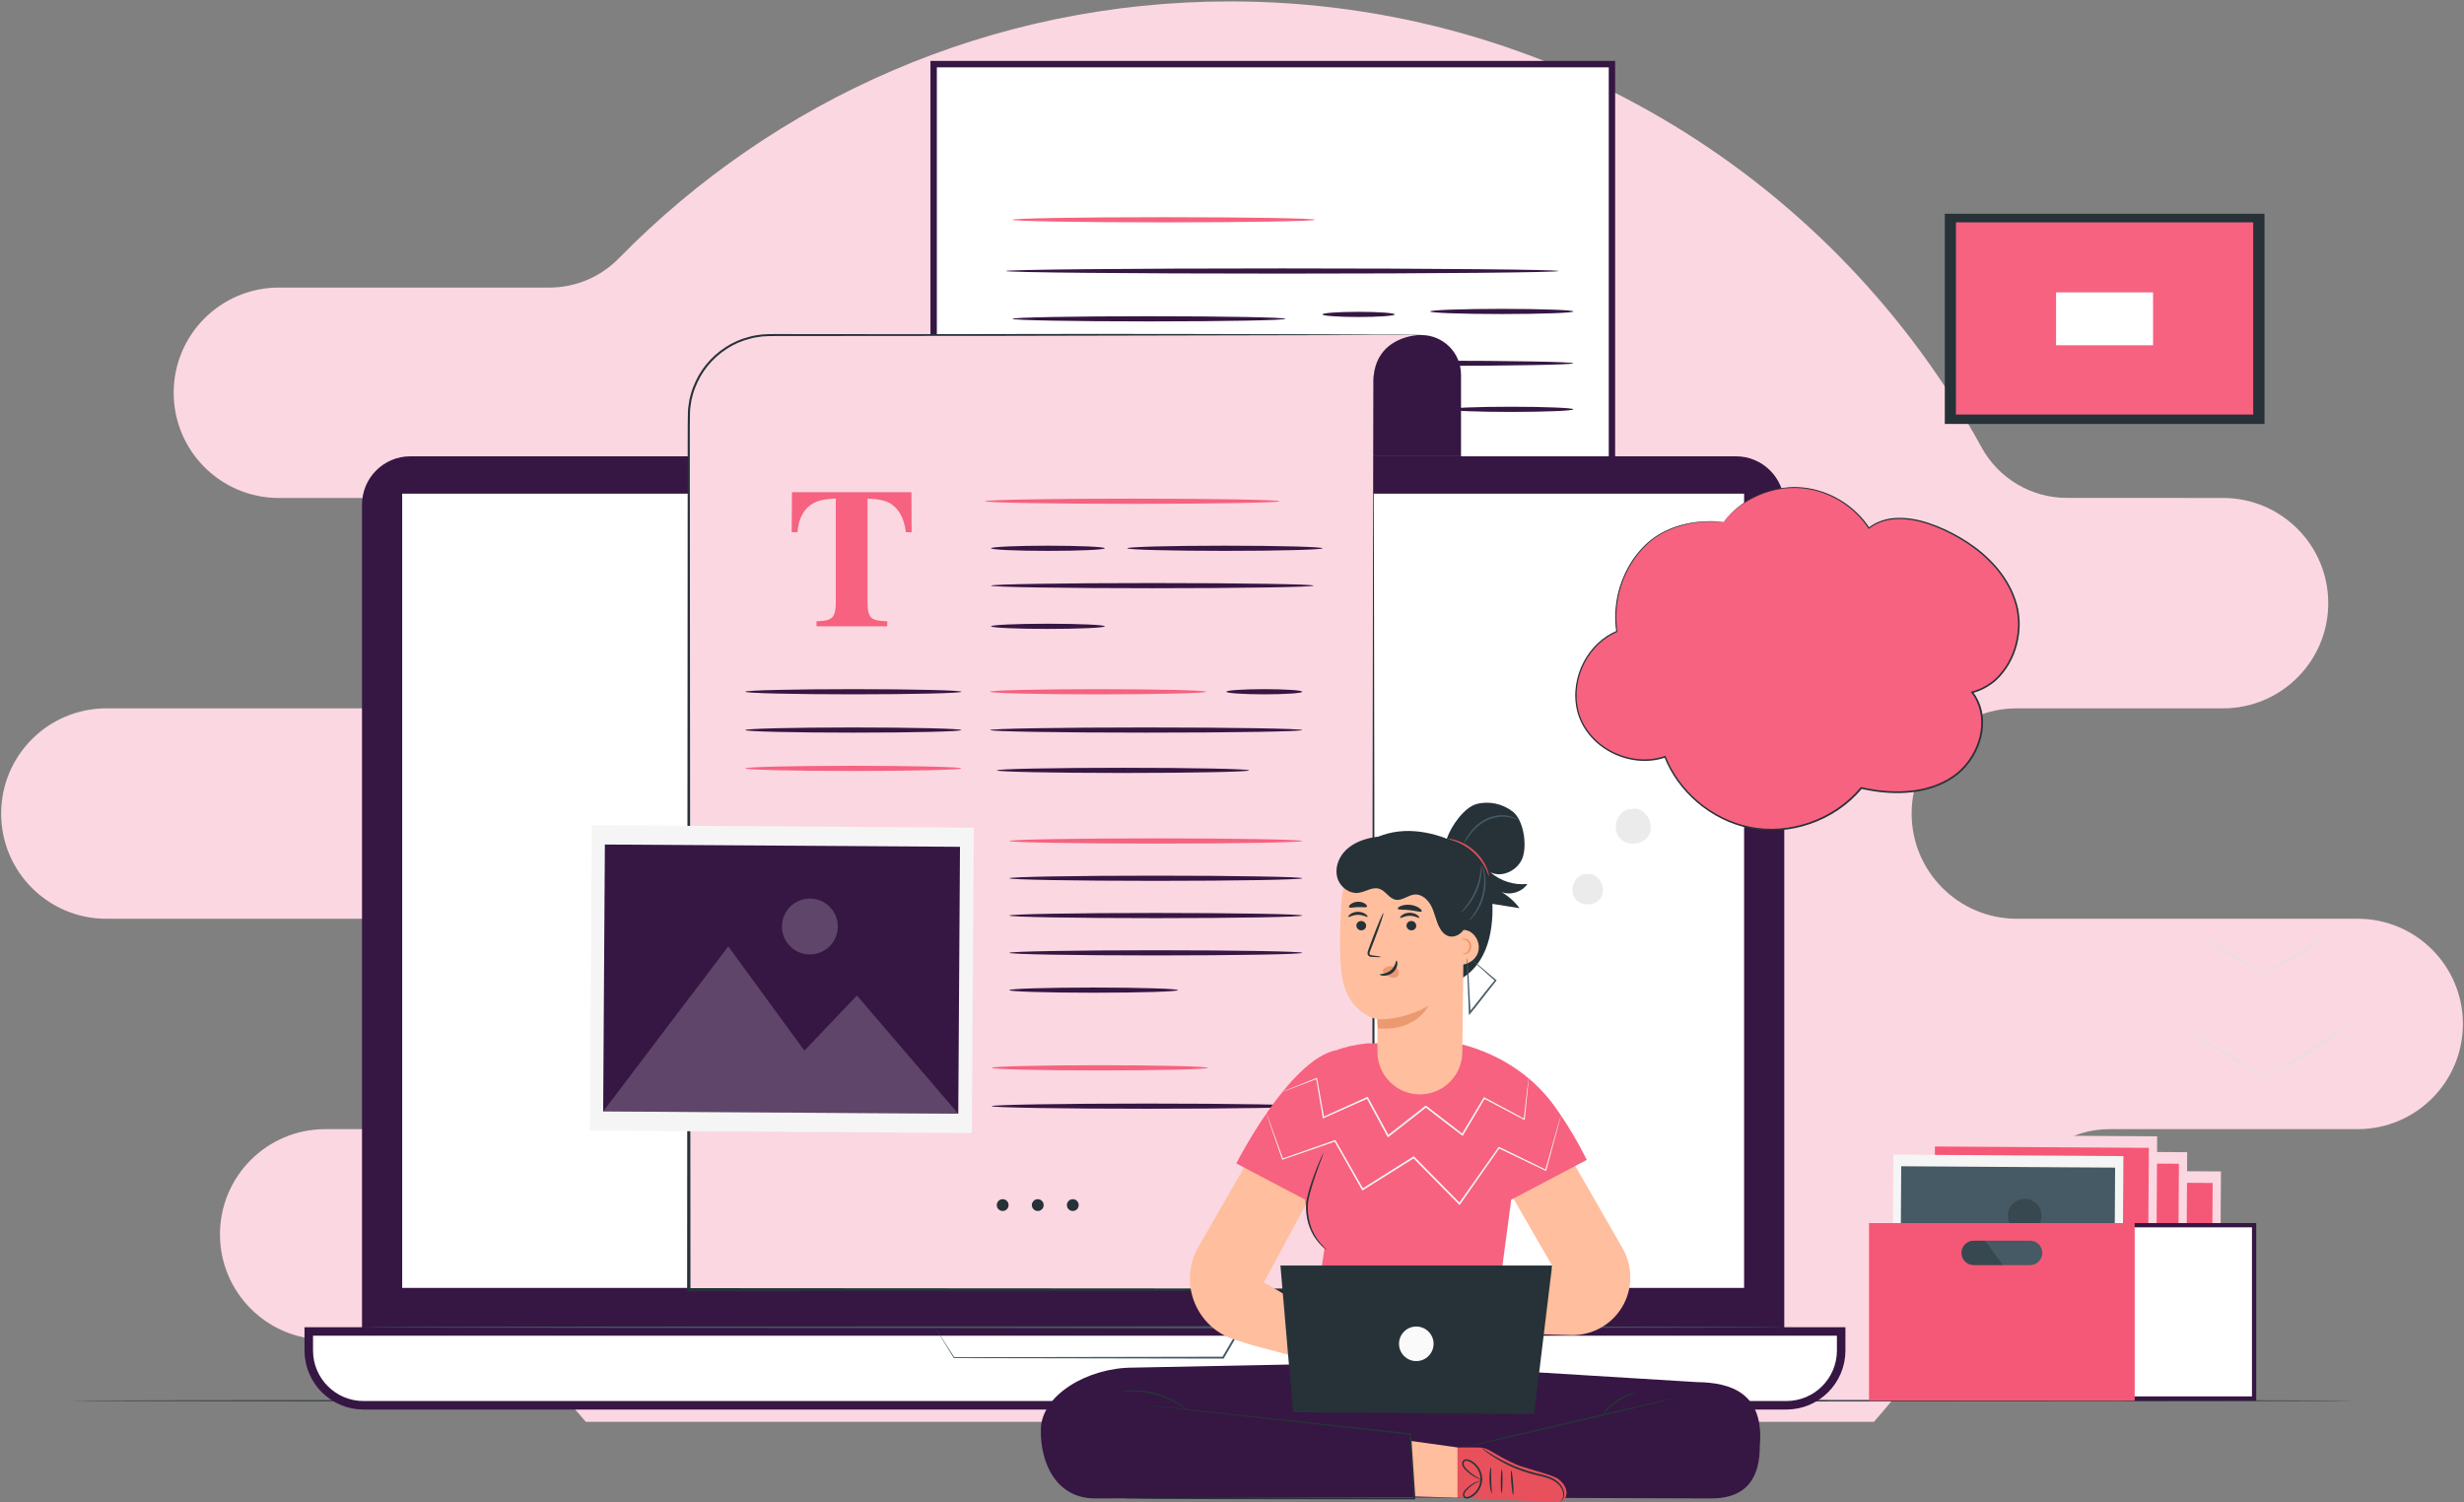 <svg width="1158" height="706" viewBox="0 0 1158 706" fill="none" xmlns="http://www.w3.org/2000/svg">
<rect x="0" y="0" width="1158" height="706" fill="#808080" stroke="none"/>
<path fill-rule="evenodd" clip-rule="evenodd" d="M275.325 668.25C269.428 661.527 263.755 654.604 258.309 647.494C249.667 636.213 236.266 629.601 222.061 629.601C194.649 629.571 152.816 629.571 152.816 629.571C125.51 629.571 103.376 607.438 103.376 580.131C103.376 552.825 125.514 530.688 152.816 530.688H309.053C336.36 530.688 358.497 508.554 358.497 481.248C358.497 453.942 336.36 431.808 309.053 431.808H49.978C22.672 431.808 0.534 409.671 0.534 382.365C0.534 355.059 22.668 332.921 49.978 332.921H227.972C255.278 332.921 277.416 310.788 277.416 283.481C277.416 256.175 255.278 234.042 227.972 234.042H131.066C103.76 234.042 81.623 211.904 81.623 184.598C81.623 157.292 103.76 135.155 131.066 135.155H258.162C270.525 135.155 282.365 130.143 290.97 121.268C363.962 46.825 465.642 0.667 578.021 0.667C730.303 0.667 862.941 85.426 931.29 210.281C939.303 224.903 954.652 233.994 971.328 233.994C1001.36 234.034 1044.76 234.034 1044.76 234.034C1072.06 234.034 1094.2 256.168 1094.2 283.474C1094.2 310.78 1072.06 332.914 1044.76 332.914H947.849C920.543 332.914 898.406 355.051 898.406 382.358C898.406 409.664 920.543 431.801 947.849 431.801H1108.04C1135.35 431.801 1157.49 453.938 1157.49 481.241C1157.49 508.547 1135.35 530.681 1108.04 530.681H991.342C972.955 530.681 956.359 541.706 949.224 558.652C932.325 598.931 909.054 635.888 880.691 668.242H275.325V668.25Z" fill="#FBD7E1"/>
<g clip-path="url(#clip0_3346_3789)">
<path d="M1063.4 457.786C1063.39 457.739 1063.82 457.474 1064.63 457.006C1065.57 456.476 1066.72 455.837 1068.08 455.073C1070.98 453.436 1074.99 451.175 1079.31 448.508C1083.64 445.857 1087.48 443.331 1090.25 441.476C1091.55 440.618 1092.64 439.885 1093.53 439.293C1094.31 438.778 1094.74 438.513 1094.77 438.56C1094.81 438.591 1094.42 438.934 1093.68 439.511C1092.95 440.088 1091.87 440.899 1090.52 441.881C1087.82 443.83 1084 446.434 1079.67 449.101C1075.33 451.767 1071.28 453.981 1068.31 455.509C1066.83 456.273 1065.62 456.866 1064.77 457.256C1063.9 457.63 1063.42 457.833 1063.4 457.786Z" fill="#E0E0E0"/>
<path d="M1034.26 439.948C1034.29 439.901 1034.71 440.119 1035.47 440.525C1036.24 440.93 1037.33 441.538 1038.67 442.302C1041.35 443.831 1045.02 445.967 1049.06 448.368C1053.09 450.769 1056.73 452.984 1059.35 454.605C1060.66 455.416 1061.7 456.086 1062.43 456.554C1063.15 457.022 1063.54 457.303 1063.51 457.35C1063.48 457.396 1063.06 457.178 1062.29 456.773C1061.53 456.367 1060.44 455.759 1059.1 454.995C1056.42 453.467 1052.75 451.331 1048.7 448.929C1044.66 446.528 1041.03 444.314 1038.41 442.692C1037.1 441.881 1036.05 441.211 1035.32 440.743C1034.62 440.275 1034.23 439.995 1034.26 439.948Z" fill="#E0E0E0"/>
<path d="M1028.47 484.949C1028.49 484.902 1029.05 485.183 1030.02 485.697C1031.11 486.29 1032.48 487.054 1034.12 487.958C1037.56 489.892 1042.29 492.605 1047.5 495.63C1052.7 498.655 1057.4 501.43 1060.78 503.473C1062.37 504.456 1063.71 505.266 1064.77 505.921C1065.71 506.514 1066.21 506.857 1066.19 506.904C1066.18 506.95 1065.62 506.67 1064.65 506.155C1063.57 505.563 1062.18 504.799 1060.55 503.894C1057.1 501.961 1052.38 499.248 1047.17 496.222C1041.96 493.197 1037.27 490.422 1033.88 488.379C1032.29 487.397 1030.95 486.586 1029.89 485.931C1028.96 485.339 1028.46 484.98 1028.47 484.949Z" fill="#E0E0E0"/>
<path d="M1065.43 506.108C1065.41 506.061 1065.96 505.703 1066.96 505.079C1068.08 504.393 1069.51 503.52 1071.23 502.475C1074.83 500.277 1079.81 497.22 1085.22 493.696C1090.63 490.188 1095.43 486.867 1098.89 484.465C1100.54 483.312 1101.93 482.36 1103.01 481.612C1103.97 480.941 1104.54 480.583 1104.57 480.63C1104.6 480.661 1104.1 481.097 1103.16 481.83C1102.24 482.563 1100.87 483.608 1099.17 484.855C1095.77 487.366 1091 490.749 1085.57 494.273C1080.16 497.797 1075.14 500.791 1071.46 502.896C1069.62 503.941 1068.13 504.767 1067.08 505.313C1066.04 505.859 1065.44 506.139 1065.43 506.108Z" fill="#E0E0E0"/>
<path d="M1064.24 100.46H913.991V199.256H1064.24V100.46Z" fill="#263238"/>
<path d="M1058.94 104.499H919.215V194.828H1058.94V104.499Z" fill="#F6627F"/>
<path d="M1011.87 137.415H966.29V162.27H1011.87V137.415Z" fill="white"/>
<path d="M1106.47 658.295C1106.47 658.513 866.121 658.7 569.716 658.7C273.187 658.7 32.901 658.513 32.901 658.295C32.901 658.076 273.187 657.889 569.701 657.889C866.121 657.889 1106.47 658.061 1106.47 658.295Z" fill="#263238"/>
<path d="M733.769 358.893H438.786V30.14H757.56V335.102C757.56 348.229 746.911 358.893 733.769 358.893Z" fill="white" stroke="#361643" stroke-width="3"/>
<path d="M732.49 127.373C732.49 128.044 674.328 128.59 602.601 128.59C530.859 128.59 472.713 128.044 472.713 127.373C472.713 126.703 530.859 126.157 602.601 126.157C674.328 126.157 732.49 126.703 732.49 127.373Z" fill="#361643"/>
<path d="M604.145 149.843C604.145 150.513 575.407 151.059 539.98 151.059C504.537 151.059 475.8 150.513 475.8 149.843C475.8 149.172 504.522 148.626 539.98 148.626C575.407 148.626 604.145 149.172 604.145 149.843Z" fill="#361643"/>
<path d="M655.477 147.769C655.477 148.439 647.867 148.985 638.481 148.985C629.094 148.985 621.484 148.439 621.484 147.769C621.484 147.098 629.094 146.553 638.481 146.553C647.867 146.553 655.477 147.098 655.477 147.769Z" fill="#361643"/>
<path d="M739.429 146.381C739.429 147.052 724.366 147.597 705.779 147.597C687.193 147.597 672.13 147.052 672.13 146.381C672.13 145.711 687.193 145.165 705.779 145.165C724.366 145.165 739.429 145.711 739.429 146.381Z" fill="#361643"/>
<path d="M593.433 171.361C593.433 172.031 566.41 172.577 533.073 172.577C499.735 172.577 472.713 172.031 472.713 171.361C472.713 170.69 499.735 170.145 533.073 170.145C566.41 170.129 593.433 170.675 593.433 171.361Z" fill="#455A64"/>
<path d="M739.428 170.737C739.428 171.408 709.911 171.953 673.517 171.953C637.108 171.953 607.606 171.408 607.606 170.737C607.606 170.067 637.108 169.521 673.517 169.521C709.911 169.521 739.428 170.067 739.428 170.737Z" fill="#361643"/>
<path d="M739.429 192.38C739.429 193.051 726.284 193.596 710.083 193.596C693.866 193.596 680.737 193.051 680.737 192.38C680.737 191.71 693.866 191.164 710.083 191.164C726.284 191.164 739.429 191.71 739.429 192.38Z" fill="#361643"/>
<path d="M618.023 103.283C618.023 103.953 586.183 104.499 546.92 104.499C507.641 104.499 475.801 103.953 475.801 103.283C475.801 102.612 507.626 102.066 546.92 102.066C586.183 102.066 618.023 102.612 618.023 103.283Z" fill="#F6627F"/>
<path d="M815.834 656.47H192.853C180.3 656.47 170.134 646.304 170.134 633.751V237.179C170.134 224.626 180.3 214.46 192.853 214.46H815.834C828.386 214.46 838.552 224.626 838.552 237.179V633.767C838.552 646.304 828.386 656.47 815.834 656.47Z" fill="#361643"/>
<path d="M839.55 660.458H170.867C156.643 660.458 145.111 648.926 145.111 634.703V625.772H865.29V634.703C865.29 648.926 853.757 660.458 839.55 660.458Z" fill="white" stroke="#361643" stroke-width="4"/>
<path d="M819.669 232.017H189.017V605.295H819.669V232.017Z" fill="white"/>
<path d="M439.391 623.772C439.376 623.772 439.61 623.757 440.093 623.757C440.608 623.757 441.309 623.741 442.214 623.741C444.132 623.725 446.907 623.71 450.447 623.694C457.682 623.663 468.098 623.616 481.009 623.569C507.018 623.507 543.021 623.429 583.173 623.351H583.921L583.547 624.006C582.269 626.205 580.881 628.575 579.493 630.96C578.043 633.455 576.593 635.934 575.205 638.305L575.08 638.523H574.831C519.258 638.414 471.809 638.336 448.388 638.289H448.279L448.217 638.195C445.332 633.502 443.118 629.9 441.59 627.421C440.873 626.251 440.311 625.331 439.922 624.692C439.547 624.068 439.391 623.772 439.391 623.772C439.391 623.772 439.625 624.1 440.015 624.723C440.436 625.363 441.013 626.283 441.777 627.452C443.336 629.869 445.597 633.393 448.529 637.962L448.357 637.868C471.778 637.821 519.242 637.743 574.8 637.634L574.425 637.852C575.813 635.482 577.263 633.003 578.713 630.508C580.101 628.122 581.489 625.768 582.768 623.554L583.142 624.209C543.146 624.115 507.283 624.053 481.383 623.99C468.425 623.944 457.947 623.897 450.681 623.866C447.079 623.85 444.272 623.834 442.323 623.819C441.387 623.803 440.67 623.803 440.124 623.803C439.656 623.788 439.391 623.772 439.391 623.772Z" fill="#455A64"/>
<path d="M838.552 623.772C838.552 623.99 688.908 624.177 504.367 624.177C319.747 624.177 170.149 623.99 170.149 623.772C170.149 623.554 319.763 623.366 504.367 623.366C688.908 623.366 838.552 623.554 838.552 623.772Z" fill="#455A64"/>
<path d="M667.967 157.468C678.274 157.468 686.632 165.826 686.632 176.132V214.444H630.794V179.111C630.794 167.167 640.477 157.468 652.437 157.468H667.967Z" fill="#361643"/>
<path d="M667.967 157.468C667.967 157.686 615.294 157.826 550.319 157.764C485.328 157.702 432.655 157.483 432.655 157.249C432.655 157.031 485.328 156.891 550.319 156.953C615.294 157.015 667.967 157.249 667.967 157.468Z" fill="#263238"/>
<path d="M667.468 157.421L644.188 157.265L610.367 157.468H361.91C340.813 157.468 323.708 174.573 323.708 195.67V599.135V606.183H645.482V178.409C646.418 157.468 667.468 157.421 667.468 157.421Z" fill="#FBD7E1"/>
<path d="M667.468 157.421L473.446 157.842L376.443 157.92L364.312 157.935C362.285 157.889 360.289 158.013 358.293 158.122C356.313 158.403 354.333 158.621 352.415 159.198C344.65 161.116 337.68 165.779 332.612 171.938C330.086 175.041 328.121 178.565 326.687 182.276C326.375 183.227 325.938 184.131 325.72 185.098L324.971 187.998C324.675 189.963 324.285 191.928 324.27 193.939C324.098 201.97 324.239 210.093 324.192 218.171L324.488 606.183L323.708 605.403L645.482 605.606L644.921 606.167L645.077 375.393L645.264 260.006L645.373 202.313L645.404 187.889L645.42 180.685C645.42 179.485 645.389 178.284 645.576 177.083C645.732 175.883 645.779 174.682 646.137 173.528C647.198 168.85 649.88 164.453 653.934 161.787C655.898 160.399 658.097 159.354 660.405 158.668C662.681 157.951 665.067 157.499 667.468 157.421ZM667.468 157.421C665.067 157.499 662.681 157.967 660.389 158.684C658.097 159.386 655.898 160.446 653.949 161.834C649.926 164.516 647.276 168.897 646.231 173.559C645.872 174.713 645.825 175.914 645.685 177.099C645.498 178.284 645.545 179.485 645.545 180.701L645.56 187.92L645.591 202.344L645.701 260.037L645.888 375.424L646.044 606.199V606.76H645.482L323.708 606.963H322.929V606.183L323.194 218.155C323.241 210.062 323.116 202.001 323.303 193.877C323.319 191.819 323.708 189.807 324.02 187.78L324.784 184.802C325.018 183.804 325.455 182.868 325.782 181.902C327.264 178.097 329.275 174.479 331.879 171.298C337.087 164.999 344.229 160.228 352.196 158.278C354.161 157.686 356.204 157.468 358.231 157.187C360.274 157.078 362.316 156.969 364.328 157L376.459 157.015L473.462 157.093L667.468 157.421Z" fill="#263238"/>
<path d="M372.186 231.331H428.336L428.43 250.136H425.748C424.859 243.4 422.348 238.862 418.185 236.477C415.846 235.167 412.353 234.45 407.707 234.325V283.458C407.707 286.888 408.299 289.165 409.5 290.288C410.701 291.41 413.195 291.972 416.985 291.972V294.342H383.741V291.972C387.389 291.972 389.806 291.395 391.007 290.256C392.208 289.118 392.8 286.842 392.8 283.442V234.309C388.247 234.434 384.754 235.151 382.322 236.461C377.862 238.894 375.336 243.447 374.759 250.12H372.077L372.186 231.331Z" fill="#F6627F"/>
<path d="M601.323 235.572C601.323 236.243 570.356 236.788 532.153 236.788C493.935 236.788 462.968 236.243 462.968 235.572C462.968 234.902 493.935 234.356 532.153 234.356C570.356 234.356 601.323 234.902 601.323 235.572Z" fill="#F6627F"/>
<path d="M519.242 257.683C519.242 258.353 507.267 258.899 492.501 258.899C477.718 258.899 465.759 258.353 465.759 257.683C465.759 257.012 477.734 256.467 492.501 256.467C507.267 256.467 519.242 257.012 519.242 257.683Z" fill="#361643"/>
<path d="M451.819 325.106C451.819 325.777 429.069 326.323 401.033 326.323C372.981 326.323 350.231 325.777 350.231 325.106C350.231 324.436 372.966 323.89 401.033 323.89C429.084 323.89 451.819 324.436 451.819 325.106Z" fill="#361643"/>
<path d="M566.863 325.106C566.863 325.777 544.113 326.323 516.077 326.323C488.025 326.323 465.275 325.777 465.275 325.106C465.275 324.436 488.01 323.89 516.077 323.89C544.113 323.89 566.863 324.436 566.863 325.106Z" fill="#F6627F"/>
<path d="M451.819 343.116C451.819 343.787 429.069 344.332 401.033 344.332C372.981 344.332 350.231 343.787 350.231 343.116C350.231 342.446 372.966 341.9 401.033 341.9C429.084 341.9 451.819 342.446 451.819 343.116Z" fill="#361643"/>
<path d="M451.819 361.126C451.819 361.796 429.069 362.342 401.033 362.342C372.981 362.342 350.231 361.796 350.231 361.126C350.231 360.455 372.966 359.91 401.033 359.91C429.084 359.91 451.819 360.455 451.819 361.126Z" fill="#F6627F"/>
<path d="M519.242 294.357C519.242 295.028 507.267 295.574 492.501 295.574C477.718 295.574 465.759 295.028 465.759 294.357C465.759 293.687 477.734 293.141 492.501 293.141C507.267 293.141 519.242 293.687 519.242 294.357Z" fill="#361643"/>
<path d="M612.02 325.106C612.02 325.777 604.037 326.323 594.198 326.323C584.343 326.323 576.359 325.777 576.359 325.106C576.359 324.436 584.343 323.89 594.198 323.89C604.037 323.89 612.02 324.436 612.02 325.106Z" fill="#361643"/>
<path d="M621.563 257.683C621.563 258.353 601.011 258.899 575.673 258.899C550.319 258.899 529.783 258.353 529.783 257.683C529.783 257.012 550.335 256.467 575.673 256.467C601.011 256.467 621.563 257.012 621.563 257.683Z" fill="#361643"/>
<path d="M617.415 275.24C617.415 275.911 583.454 276.457 541.587 276.457C499.704 276.457 465.743 275.911 465.743 275.24C465.743 274.57 499.689 274.024 541.587 274.024C583.469 274.024 617.415 274.57 617.415 275.24Z" fill="#361643"/>
<path d="M612.02 343.116C612.02 343.787 579.166 344.332 538.655 344.332C498.13 344.332 465.275 343.787 465.275 343.116C465.275 342.446 498.114 341.9 538.655 341.9C579.166 341.9 612.02 342.446 612.02 343.116Z" fill="#361643"/>
<path d="M612.02 395.243C612.02 395.914 581.193 396.459 543.177 396.459C505.146 396.459 474.319 395.914 474.319 395.243C474.319 394.573 505.146 394.027 543.177 394.027C581.193 394.027 612.02 394.573 612.02 395.243Z" fill="#F6627F"/>
<path d="M612.02 412.769C612.02 413.44 581.193 413.986 543.177 413.986C505.146 413.986 474.319 413.44 474.319 412.769C474.319 412.099 505.146 411.553 543.177 411.553C581.193 411.553 612.02 412.099 612.02 412.769Z" fill="#361643"/>
<path d="M612.02 430.296C612.02 430.966 581.193 431.512 543.177 431.512C505.146 431.512 474.319 430.966 474.319 430.296C474.319 429.625 505.146 429.08 543.177 429.08C581.193 429.08 612.02 429.625 612.02 430.296Z" fill="#361643"/>
<path d="M612.02 447.822C612.02 448.493 581.193 449.038 543.177 449.038C505.146 449.038 474.319 448.493 474.319 447.822C474.319 447.152 505.146 446.606 543.177 446.606C581.193 446.606 612.02 447.152 612.02 447.822Z" fill="#361643"/>
<path d="M553.593 465.349C553.593 465.692 549.149 465.988 541.977 466.206C534.804 466.424 524.903 466.565 513.956 466.565C503.01 466.565 493.093 466.424 485.92 466.206C478.748 465.988 474.319 465.676 474.319 465.349C474.319 465.006 478.748 464.709 485.92 464.491C493.093 464.273 503.01 464.132 513.956 464.132C524.903 464.132 534.804 464.273 541.977 464.491C549.149 464.709 553.593 465.021 553.593 465.349Z" fill="#361643"/>
<path d="M587.072 362.061C587.072 362.732 560.517 363.278 527.772 363.278C495.012 363.278 468.473 362.732 468.473 362.061C468.473 361.391 495.027 360.845 527.772 360.845C560.517 360.845 587.072 361.391 587.072 362.061Z" fill="#361643"/>
<path d="M278.147 387.835L277.225 531.352L456.729 532.505L457.652 388.988L278.147 387.835Z" fill="#F5F5F5"/>
<path d="M284.272 396.911L283.466 522.355L450.356 523.427L451.162 397.983L284.272 396.911Z" fill="#361643"/>
<g opacity="0.2">
<path d="M283.463 522.356L342.264 444.766L378.049 493.774L402.717 467.859L450.353 523.432L283.463 522.356Z" fill="white"/>
</g>
<g opacity="0.2">
<path d="M393.752 435.535C393.705 442.786 387.78 448.633 380.529 448.586C373.278 448.539 367.431 442.614 367.478 435.363C367.525 428.113 373.45 422.266 380.701 422.312C387.951 422.359 393.799 428.284 393.752 435.535Z" fill="white"/>
</g>
<path d="M474.008 566.375C474.008 567.903 472.761 569.15 471.233 569.15C469.704 569.15 468.457 567.903 468.457 566.375C468.457 564.847 469.704 563.599 471.233 563.599C472.776 563.599 474.008 564.831 474.008 566.375Z" fill="#263238"/>
<path d="M490.49 566.375C490.49 567.903 489.242 569.15 487.714 569.15C486.186 569.15 484.938 567.903 484.938 566.375C484.938 564.847 486.186 563.599 487.714 563.599C489.242 563.599 490.49 564.831 490.49 566.375Z" fill="#263238"/>
<path d="M506.955 566.375C506.955 567.903 505.708 569.15 504.18 569.15C502.652 569.15 501.404 567.903 501.404 566.375C501.404 564.847 502.652 563.599 504.18 563.599C505.708 563.599 506.955 564.831 506.955 566.375Z" fill="#263238"/>
<path d="M567.627 501.867C567.627 502.537 544.877 503.083 516.842 503.083C488.79 503.083 466.04 502.537 466.04 501.867C466.04 501.196 488.774 500.651 516.842 500.651C544.893 500.651 567.627 501.196 567.627 501.867Z" fill="#F6627F"/>
<path d="M612.784 519.877C612.784 520.547 579.93 521.093 539.42 521.093C498.894 521.093 466.04 520.547 466.04 519.877C466.04 519.206 498.879 518.66 539.42 518.66C579.946 518.66 612.784 519.206 612.784 519.877Z" fill="#361643"/>
<path d="M935.65 549.855L935.095 636.302L1043.22 636.996L1043.77 550.549L935.65 549.855Z" fill="#FBD7E1"/>
<path d="M939.35 555.328L938.864 630.891L1039.39 631.537L1039.88 555.974L939.35 555.328Z" fill="#F55877"/>
<path opacity="0.2" d="M938.846 630.898L974.257 584.166L995.822 613.683L1010.68 598.075L1039.37 631.553L938.846 630.898Z" fill="black"/>
<g opacity="0.2">
<path d="M1005.29 578.615C1005.26 582.981 1001.68 586.505 997.319 586.474C992.953 586.443 989.429 582.872 989.46 578.506C989.491 574.14 993.062 570.616 997.428 570.647C1001.79 570.678 1005.3 574.234 1005.29 578.615Z" fill="black"/>
</g>
<path d="M919.792 540.83L919.236 627.277L1027.36 627.971L1027.91 541.525L919.792 540.83Z" fill="#FBD7E1"/>
<path d="M923.491 546.303L923.006 621.866L1023.53 622.512L1024.02 546.949L923.491 546.303Z" fill="#F55877"/>
<path opacity="0.2" d="M922.988 621.885L958.4 575.138L979.965 604.655L994.825 589.047L1023.52 622.525L922.988 621.885Z" fill="black"/>
<g opacity="0.2">
<path d="M989.43 569.587C989.398 573.953 985.828 577.477 981.462 577.446C977.096 577.414 973.572 573.844 973.603 569.478C973.634 565.112 977.205 561.588 981.571 561.619C985.937 561.65 989.461 565.205 989.43 569.587Z" fill="black"/>
</g>
<path d="M905.676 533.376L905.121 619.823L1013.24 620.517L1013.8 534.071L905.676 533.376Z" fill="#FBD7E1"/>
<path d="M909.36 538.834L908.875 614.397L1009.4 615.042L1009.89 539.479L909.36 538.834Z" fill="#F55877"/>
<path opacity="0.2" d="M908.876 614.416L944.287 567.685L965.852 597.202L980.697 581.593L1009.4 615.071L908.876 614.416Z" fill="black"/>
<g opacity="0.2">
<path d="M975.302 562.118C975.27 566.484 971.7 570.008 967.334 569.977C962.968 569.945 959.444 566.375 959.475 562.009C959.506 557.643 963.077 554.119 967.443 554.15C971.809 554.181 975.333 557.752 975.302 562.118Z" fill="black"/>
</g>
<path d="M889.813 542.663L889.258 629.11L997.379 629.804L997.934 543.358L889.813 542.663Z" fill="#F5F5F5"/>
<path d="M893.513 548.121L893.027 623.684L993.554 624.329L994.04 548.766L893.513 548.121Z" fill="#455A64"/>
<path opacity="0.2" d="M893.019 623.71L928.43 576.962L949.995 606.479L964.839 590.871L993.546 624.349L893.019 623.71Z" fill="black"/>
<g opacity="0.2">
<path d="M959.444 571.411C959.413 575.777 955.842 579.301 951.476 579.27C947.11 579.239 943.586 575.668 943.617 571.302C943.649 566.936 947.219 563.412 951.585 563.443C955.951 563.474 959.475 567.029 959.444 571.411Z" fill="black"/>
</g>
<path d="M998.928 657.294V575.826H1059.35V657.294H998.928Z" fill="white" stroke="#361643" stroke-width="2"/>
<path d="M878.377 574.826V658.294H1003.23V574.826H878.377ZM954.08 594.582H927.541C924.376 594.582 921.803 592.009 921.803 588.844C921.803 585.679 924.376 583.106 927.541 583.106H954.08C957.246 583.106 959.818 585.679 959.818 588.844C959.818 592.009 957.246 594.582 954.08 594.582Z" fill="#F55877"/>
<path d="M797.419 649.563L681.315 642.452C680.582 640.784 680.098 639.817 680.098 639.817L648.632 640.441L638.388 639.817C638.388 639.817 638.232 640.129 637.982 640.659L532.356 642.764C511.29 642.764 489.164 655.613 489.164 672.032C488.899 687.656 496.461 704.621 515.329 704.231L659.251 703.748L803.157 704.231C822.025 704.621 827.014 693.238 827.045 679.735C829.26 654.599 813.511 649.765 797.419 649.563Z" fill="#361643"/>
<path d="M528.552 704.247C528.552 704.247 528.786 704.216 529.238 704.2C529.737 704.184 530.407 704.184 531.265 704.169C533.089 704.153 535.724 704.122 539.108 704.091C545.953 704.06 555.839 704.013 568.064 703.966C592.623 703.935 626.646 703.888 664.693 703.841L664.288 704.278C664.085 701.128 663.882 697.745 663.664 694.345C663.227 687.391 662.806 680.53 662.401 674.028L662.759 674.402C627.41 670.473 596.178 666.995 573.74 664.501C562.575 663.222 553.594 662.193 547.357 661.476C544.285 661.101 541.915 660.821 540.246 660.618C539.467 660.509 538.859 660.431 538.406 660.384C537.985 660.322 537.783 660.291 537.783 660.275C537.783 660.259 538.001 660.275 538.406 660.306C538.859 660.353 539.467 660.4 540.246 660.478C541.915 660.649 544.301 660.883 547.372 661.195C553.609 661.85 562.591 662.801 573.771 663.97C596.209 666.403 627.457 669.787 662.822 673.607L663.165 673.638L663.18 673.981C663.586 680.499 664.022 687.344 664.459 694.299C664.677 697.698 664.88 701.081 665.083 704.231L665.114 704.668H664.677C626.615 704.621 592.592 704.574 568.048 704.543C555.808 704.496 545.938 704.449 539.093 704.418C535.709 704.387 533.074 704.356 531.249 704.34C530.376 704.325 529.706 704.309 529.222 704.309C528.786 704.278 528.552 704.247 528.552 704.247Z" fill="#263238"/>
<path d="M558.224 662.957C558.131 663.066 556.696 661.897 554.155 660.353C551.629 658.809 547.933 656.969 543.583 655.706C539.232 654.459 535.131 654.053 532.153 654.022C529.19 653.991 527.335 654.209 527.319 654.069C527.319 654.007 527.772 653.913 528.598 653.773C529.424 653.617 530.641 653.508 532.153 653.445C535.163 653.321 539.373 653.648 543.801 654.927C548.229 656.205 551.972 658.17 554.451 659.87C555.698 660.712 556.665 661.46 557.289 662.021C557.928 662.583 558.256 662.91 558.224 662.957Z" fill="#263238"/>
<path d="M788.406 656.782C788.453 657 765.562 662.536 737.261 669.147C708.96 675.759 685.977 680.935 685.93 680.717C685.883 680.499 708.773 674.963 737.074 668.352C765.375 661.741 788.359 656.564 788.406 656.782Z" fill="#263238"/>
<path d="M769.04 654.552C769.118 654.802 764.611 655.706 760.074 658.856C755.49 661.943 752.995 665.795 752.776 665.623C752.698 665.577 753.197 664.547 754.336 663.082C755.458 661.616 757.267 659.776 759.606 658.185C761.945 656.595 764.331 655.597 766.108 655.083C767.886 654.552 769.024 654.443 769.04 654.552Z" fill="#263238"/>
<path d="M725.832 522.73L762.6 586.739C767.137 594.645 767.418 604.297 763.348 612.452C758.624 621.917 748.831 627.779 738.259 627.483L681.798 625.893L680.316 605.357L730.042 595.83L696.517 537.793L725.832 522.73Z" fill="#FFBE9D"/>
<path d="M588.771 632.286L640.696 646.039L641.818 630.461L593.964 602.675L628.907 537.809L599.577 522.746L562.809 586.755C553.906 603.283 562.217 623.85 580.117 629.541L588.771 632.286Z" fill="#FFBE9D"/>
<path d="M710.224 563.833L745.713 545.137C745.713 545.137 739.803 532.632 730.51 519.783C719.517 504.58 702.474 493.946 683.108 489.907L642.286 490.391C636.47 491.015 631.698 492.122 627.722 493.743L627.753 493.587C605.596 498.468 581.021 546.79 581.021 546.79L613.314 563.786L614.032 568.87C614.967 575.559 617.899 581.843 622.452 586.973L613.049 648.83L717.864 650.997L704.517 606.698L710.224 563.833Z" fill="#F6627F"/>
<path d="M623.387 587.316C623.356 587.347 622.779 586.957 621.828 586.131C620.877 585.305 619.583 583.995 618.257 582.139C615.622 578.475 613.268 572.269 613.891 565.268C614.39 561.822 615.373 558.688 616.293 555.865C617.228 553.043 618.179 550.548 619.021 548.459C619.848 546.369 620.565 544.701 621.095 543.563C621.61 542.424 621.937 541.8 621.984 541.832C622.031 541.847 621.812 542.518 621.376 543.687C620.893 545.013 620.284 546.681 619.552 548.661C618.788 550.766 617.899 553.277 617.01 556.099C616.137 558.906 615.186 562.04 614.702 565.377C614.39 568.683 614.827 571.973 615.591 574.764C616.339 577.586 617.556 579.956 618.756 581.827C621.22 585.523 623.528 587.176 623.387 587.316Z" fill="#263238"/>
<path d="M607.685 663.768L601.76 594.785H729.45L720.983 664.625L607.685 663.768Z" fill="#263238"/>
<path d="M673.736 631.568C673.736 636.059 670.103 639.692 665.612 639.692C661.121 639.692 657.488 636.059 657.488 631.568C657.488 627.078 661.121 623.445 665.612 623.445C670.087 623.445 673.736 627.078 673.736 631.568Z" fill="#FAFAFA"/>
<path d="M663.367 677.256L685.041 680.281V703.841L665.114 703.327L663.367 677.256Z" fill="#FFBE9D"/>
<path d="M685.041 680.281H694.787C696.689 680.281 698.544 680.779 700.182 681.731L705.327 684.693C707.011 685.66 712.453 688.389 714.309 688.981C720.234 690.884 730.198 693.441 732.303 695.063C738.306 699.694 736.482 705.151 733.176 705.728C730.276 706.227 685.025 703.841 685.025 703.841V680.281H685.041Z" fill="#E8505B"/>
<path d="M701.054 701.892C700.852 701.939 700.103 699.226 700.01 695.764C699.901 692.303 700.477 689.558 700.696 689.589C700.93 689.621 700.711 692.365 700.821 695.749C700.914 699.117 701.288 701.845 701.054 701.892Z" fill="#263238"/>
<path d="M705.686 701.767C705.467 701.767 705.296 699.241 705.327 696.138C705.358 693.035 705.561 690.509 705.779 690.525C705.997 690.525 706.169 693.051 706.138 696.154C706.107 699.241 705.904 701.767 705.686 701.767Z" fill="#263238"/>
<path d="M711.143 702.687C710.925 702.703 710.535 700.13 710.286 696.918C710.036 693.721 710.02 691.102 710.239 691.086C710.457 691.071 710.847 693.643 711.096 696.856C711.346 700.068 711.361 702.672 711.143 702.687Z" fill="#263238"/>
<path d="M696.844 695.624C696.829 695.671 696.096 695.515 694.848 695C693.601 694.47 691.839 693.566 689.983 691.991C689.516 691.601 689.048 691.164 688.596 690.681C688.143 690.198 687.644 689.652 687.348 688.919C687.052 688.186 687.052 687.235 687.613 686.502C687.894 686.128 688.362 685.894 688.83 685.832C689.297 685.769 689.734 685.847 690.139 685.987C693.305 687.063 696.018 690.166 696.517 693.987C697 697.854 694.926 701.44 692.182 703.249C691.496 703.701 690.779 704.106 689.952 704.247C689.547 704.325 689.11 704.325 688.674 704.184C688.237 704.044 687.878 703.717 687.691 703.311C687.317 702.454 687.644 701.658 687.972 701.066C688.315 700.442 688.798 699.99 689.219 699.553C690.981 697.854 692.759 696.918 694.006 696.419C695.269 695.92 696.018 695.811 696.018 695.842C696.033 695.905 695.332 696.123 694.131 696.7C692.946 697.277 691.262 698.259 689.625 699.959C689.219 700.395 688.798 700.832 688.518 701.362C688.237 701.877 688.05 702.532 688.284 702.999C688.518 703.498 689.141 703.67 689.812 703.514C690.467 703.389 691.122 703.015 691.761 702.594C694.256 700.91 696.143 697.557 695.706 694.049C695.269 690.556 692.743 687.656 689.921 686.658C689.235 686.424 688.533 686.455 688.175 686.907C687.8 687.36 687.754 688.077 687.972 688.638C688.455 689.808 689.531 690.712 690.358 691.507C693.913 694.704 696.922 695.452 696.844 695.624Z" fill="#263238"/>
<path d="M733.192 705.728C733.13 705.65 733.831 705.338 734.377 704.247C734.923 703.171 734.829 701.238 733.738 699.335C732.677 697.417 730.479 695.764 727.719 694.798C724.959 693.8 721.669 693.332 718.363 692.287C711.705 690.307 706.076 687.391 702.256 684.943C700.338 683.727 698.872 682.635 697.874 681.856C696.892 681.06 696.362 680.593 696.393 680.546C696.424 680.499 697.017 680.889 698.061 681.591C699.106 682.292 700.634 683.306 702.568 684.444C706.435 686.736 712.033 689.527 718.597 691.492C721.856 692.506 725.115 693.004 727.984 694.065C730.837 695.11 733.161 696.918 734.252 699.023C735.344 701.082 735.375 703.202 734.673 704.356C734.346 704.933 733.94 705.276 733.675 705.463C733.364 705.681 733.208 705.744 733.192 705.728Z" fill="#263238"/>
<path d="M718.426 506.857C718.441 506.857 718.441 506.966 718.426 507.184C718.41 507.449 718.379 507.761 718.348 508.151C718.27 509.056 718.145 510.319 718.005 511.925C717.662 515.277 717.194 520.064 716.586 526.083L716.554 526.442L716.227 526.27C711.003 523.526 704.626 520.158 697.406 516.369L697.859 516.244C694.756 521.483 691.31 527.299 687.63 533.49L687.411 533.864L687.068 533.599C681.689 529.467 675.873 525.023 669.854 520.392H670.353C667.967 522.263 665.426 524.259 662.853 526.27C659.375 528.983 655.961 531.665 652.624 534.269L652.25 534.565L652.016 534.144C648.616 527.861 645.358 521.826 642.27 516.135L642.753 516.306C635.253 519.643 628.315 522.746 622.093 525.506L621.719 525.678L621.656 525.272C620.456 518.193 619.411 512.034 618.538 506.904L618.85 507.075C613.813 508.993 609.821 510.521 607.03 511.582C605.689 512.081 604.645 512.47 603.881 512.751C603.553 512.86 603.288 512.954 603.07 513.032C602.883 513.094 602.789 513.125 602.789 513.11C602.789 513.094 602.867 513.047 603.054 512.969C603.272 512.876 603.522 512.767 603.849 512.626C604.598 512.314 605.627 511.893 606.952 511.348C609.728 510.241 613.704 508.635 618.694 506.639L618.959 506.53L619.006 506.81C619.926 511.94 621.033 518.084 622.296 525.147L621.844 524.913C628.034 522.107 634.957 518.988 642.457 515.605L642.769 515.464L642.941 515.776C646.028 521.467 649.318 527.502 652.717 533.77L652.109 533.645C655.446 531.026 658.861 528.36 662.323 525.631C664.895 523.619 667.437 521.623 669.823 519.752L670.072 519.565L670.322 519.752C676.341 524.383 682.141 528.859 687.505 532.991L686.944 533.1C690.639 526.925 694.116 521.124 697.251 515.901L697.422 515.62L697.703 515.776C704.891 519.628 711.237 523.042 716.445 525.833L716.087 526.021C716.788 520.017 717.35 515.23 717.74 511.893C717.942 510.303 718.098 509.04 718.207 508.136C718.27 507.746 718.316 507.434 718.348 507.169C718.394 506.966 718.426 506.857 718.426 506.857Z" fill="#F5F5F5"/>
<path d="M733.582 524.212C733.597 524.212 733.566 524.368 733.488 524.664C733.41 525.007 733.301 525.444 733.161 525.989C732.849 527.19 732.397 528.905 731.82 531.088C730.619 535.579 728.873 542.019 726.705 550.065L726.627 550.377L726.331 550.236C720.078 547.227 712.625 543.656 704.33 539.68L704.766 539.571C699.153 547.585 692.9 556.489 686.242 566.001L685.977 566.39L685.649 566.047C679.989 560.309 674.002 554.243 667.842 548.006C666.595 546.728 665.348 545.465 664.1 544.217L664.599 544.28C656.257 549.519 648.195 554.571 640.602 559.327L640.259 559.545L640.056 559.186C635.425 551 631.074 543.329 627.114 536.343L627.519 536.499C618.039 539.758 609.697 542.642 602.851 544.997L602.618 545.075L602.54 544.841C600.201 538.058 598.345 532.694 597.066 528.968C596.458 527.159 595.991 525.755 595.648 524.742C595.507 524.29 595.382 523.931 595.304 523.65C595.227 523.401 595.195 523.276 595.211 523.276C595.227 523.276 595.273 523.385 595.367 523.635C595.476 523.915 595.616 524.258 595.772 524.711C596.131 525.709 596.645 527.096 597.316 528.89C598.657 532.601 600.575 537.949 603.007 544.685L602.696 544.529C609.525 542.128 617.836 539.196 627.301 535.86L627.566 535.766L627.706 536.016C631.698 543.001 636.064 550.642 640.726 558.812L640.181 558.672C647.774 553.9 655.82 548.833 664.163 543.594L664.443 543.422L664.677 543.656C665.909 544.903 667.156 546.182 668.419 547.445C674.579 553.698 680.551 559.763 686.211 565.502L685.603 565.548C692.292 556.068 698.576 547.18 704.221 539.181L704.392 538.947L704.657 539.072C712.921 543.095 720.344 546.728 726.581 549.768L726.206 549.94C728.467 541.925 730.292 535.501 731.555 531.026C732.179 528.858 732.677 527.159 733.021 525.958C733.192 525.412 733.317 524.991 733.426 524.648C733.52 524.352 733.566 524.212 733.582 524.212Z" fill="#F5F5F5"/>
<path d="M717.849 415.436C711.612 416.138 705.125 414.079 700.416 409.932C706.092 412.801 713.67 408.871 715.666 402.821C717.662 396.787 716.024 385.544 711.066 381.553C706.341 377.764 699.808 376.313 693.96 377.873C688.113 379.432 681.923 388.336 680.005 394.074L680.114 394.245C679.21 393.887 678.305 393.559 677.401 393.247C670.93 391.08 664.007 390.02 657.224 390.799C650.441 391.579 643.798 394.276 638.777 398.923L678.43 462.651C685.634 462.012 692.011 457.162 695.785 450.988C699.558 444.828 701.008 437.484 701.367 430.265C701.461 428.456 701.445 426.616 701.383 424.792C705.639 425.478 709.881 426.164 714.138 426.834C711.861 423.778 708.961 421.174 705.655 419.256C709.943 420.925 715.26 419.241 717.849 415.436Z" fill="#263238"/>
<path d="M667.734 514.341C678.493 514.107 687.116 505.391 687.24 494.632L688.16 415.342C688.223 412.068 685.775 409.292 682.516 408.949L649.022 400.482C638.294 399.344 631.168 412.551 630.482 423.31C629.734 435.27 629.282 449.896 630.701 458.815C633.554 476.763 647.307 479.039 647.307 479.039C647.307 478.992 647.323 485.978 647.354 494.492C647.416 505.641 656.6 514.575 667.734 514.341Z" fill="#FFBE9D"/>
<path d="M637.453 434.927C637.406 436.143 638.404 437.188 639.667 437.25C640.93 437.313 641.99 436.393 642.037 435.176C642.084 433.96 641.086 432.915 639.823 432.853C638.56 432.791 637.5 433.711 637.453 434.927Z" fill="#263238"/>
<path d="M633.679 430.935C633.959 431.232 635.706 429.953 638.185 429.953C640.664 429.922 642.473 431.2 642.738 430.888C642.863 430.748 642.582 430.218 641.787 429.641C641.007 429.064 639.682 428.503 638.138 428.518C636.595 428.534 635.3 429.095 634.552 429.672C633.788 430.249 633.538 430.795 633.679 430.935Z" fill="#263238"/>
<path d="M661.012 434.927C660.966 436.143 661.963 437.188 663.226 437.25C664.49 437.313 665.55 436.393 665.597 435.176C665.643 433.96 664.645 432.915 663.382 432.853C662.119 432.791 661.059 433.711 661.012 434.927Z" fill="#263238"/>
<path d="M658.003 431.387C658.284 431.684 660.03 430.405 662.51 430.405C664.989 430.374 666.798 431.653 667.063 431.341C667.187 431.2 666.907 430.67 666.112 430.093C665.332 429.516 664.007 428.955 662.463 428.971C660.919 428.986 659.625 429.548 658.876 430.124C658.128 430.717 657.879 431.263 658.003 431.387Z" fill="#263238"/>
<path d="M649.022 449.756C649.038 449.615 647.494 449.35 644.999 449.023C644.36 448.96 643.768 448.836 643.658 448.399C643.502 447.947 643.768 447.261 644.079 446.528C644.672 445 645.296 443.394 645.951 441.71C648.555 434.849 650.426 429.22 650.145 429.111C649.864 429.002 647.541 434.475 644.937 441.336C644.313 443.02 643.721 444.641 643.144 446.185C642.91 446.902 642.489 447.713 642.816 448.664C642.988 449.132 643.456 449.475 643.861 449.584C644.267 449.709 644.625 449.709 644.937 449.74C647.463 449.88 649.022 449.896 649.022 449.756Z" fill="#263238"/>
<path d="M647.322 479.055C647.322 479.055 659.391 479.834 671.351 472.646C671.351 472.646 665.519 484.964 647.572 483.296L647.322 479.055Z" fill="#EB996E"/>
<path d="M650.067 455.728C650.956 454.543 652.515 453.903 654.075 454.075C655.15 454.184 656.242 454.714 656.881 455.587C657.536 456.461 657.676 457.708 657.084 458.534C656.413 459.47 655.026 459.688 653.841 459.361C652.656 459.018 651.642 458.254 650.675 457.474C650.41 457.256 650.13 457.038 649.974 456.741C649.802 456.445 649.771 456.071 649.974 455.821" fill="#EB996E"/>
<path d="M656.32 451.471C655.914 451.455 655.914 454.137 653.607 456.04C651.314 457.958 648.445 457.646 648.43 458.02C648.399 458.191 649.069 458.535 650.27 458.581C651.455 458.628 653.186 458.238 654.589 457.069C655.992 455.899 656.6 454.34 656.694 453.233C656.803 452.11 656.491 451.455 656.32 451.471Z" fill="#263238"/>
<path d="M656.897 427.053C657.146 427.723 659.61 427.411 662.51 427.754C665.426 428.051 667.765 428.893 668.155 428.3C668.326 428.004 667.921 427.38 666.97 426.725C666.034 426.07 664.537 425.462 662.791 425.26C661.044 425.072 659.454 425.353 658.393 425.774C657.333 426.211 656.787 426.741 656.897 427.053Z" fill="#263238"/>
<path d="M634.022 426.367C634.459 426.928 636.158 426.351 638.216 426.32C640.259 426.226 642.005 426.694 642.411 426.117C642.582 425.836 642.317 425.275 641.553 424.729C640.805 424.199 639.557 423.763 638.138 423.809C636.735 423.856 635.503 424.371 634.802 424.932C634.069 425.509 633.819 426.086 634.022 426.367Z" fill="#263238"/>
<path d="M686.18 437.64C687.536 436.705 689.438 437.048 690.873 437.874C694.163 439.776 695.816 444.142 694.584 447.744C693.368 451.346 689.407 453.81 685.634 453.311" fill="#FFBE9D"/>
<path d="M687.443 447.978C687.489 447.853 688.144 448.134 689.002 447.729C689.859 447.386 690.624 446.123 690.546 444.657C690.499 443.176 689.532 442.1 688.628 441.772C687.723 441.398 687.068 441.585 687.037 441.445C686.975 441.351 687.645 440.883 688.83 441.148C689.407 441.289 690.062 441.616 690.577 442.24C691.091 442.848 691.419 443.706 691.466 444.595C691.59 446.403 690.452 448.041 689.22 448.321C688.004 448.664 687.333 448.056 687.443 447.978Z" fill="#EB996E"/>
<path d="M692.339 451.611C692.354 451.58 692.651 451.783 693.165 452.188C693.758 452.672 694.491 453.28 695.364 453.981C697.344 455.665 699.979 457.911 703.113 460.562L703.379 460.78L703.16 461.045C700.276 464.507 697.063 468.841 693.461 473.363C692.651 474.392 691.824 475.39 691.029 476.326L690.359 477.106L690.312 476.077C689.984 468.779 689.735 462.308 689.594 457.661C689.548 455.447 689.501 453.623 689.47 452.188C689.454 450.91 689.47 450.192 689.516 450.192C689.563 450.192 689.657 450.894 689.75 452.173C689.844 453.592 689.969 455.432 690.125 457.63C690.405 462.261 690.764 468.732 691.107 476.03L690.405 475.78C691.169 474.845 691.996 473.847 692.807 472.833C696.409 468.327 699.652 464.008 702.614 460.577L702.661 461.061C699.621 458.316 697.048 456.008 695.099 454.262C694.272 453.498 693.586 452.859 693.025 452.329C692.557 451.892 692.323 451.643 692.339 451.611Z" fill="#455A64"/>
<path d="M656.054 392.639C651.657 392.826 647.244 393.013 642.972 394.074C638.699 395.134 634.567 397.145 631.667 400.436C628.767 403.741 627.285 408.466 628.548 412.676C629.796 416.886 634.131 420.192 638.481 419.599C641.787 419.163 644.952 416.715 648.149 417.681C651.158 418.601 652.826 422.281 655.929 422.858C658.986 423.419 661.714 420.675 664.817 420.41C668.232 420.114 671.21 422.92 672.723 425.992C674.251 429.064 674.828 432.541 676.356 435.629C677.338 437.593 678.851 439.48 680.972 440.026C682.921 440.525 685.041 439.776 686.569 438.451C688.082 437.126 689.08 435.301 689.844 433.43C693.072 425.493 692.37 416.075 688.004 408.715C683.638 401.356 675.701 396.21 667.203 395.243" fill="#263238"/>
<path d="M699.776 411.694C699.636 411.74 699.215 410.244 698.123 408.045C697.032 405.846 695.129 402.993 692.354 400.482C689.563 397.972 686.538 396.366 684.246 395.508C681.953 394.635 680.425 394.37 680.457 394.23C680.472 394.167 680.846 394.199 681.548 394.292C682.25 394.37 683.248 394.588 684.448 394.978C686.85 395.727 690.031 397.301 692.915 399.89C695.784 402.494 697.687 405.503 698.669 407.811C699.168 408.965 699.495 409.932 699.636 410.618C699.76 411.304 699.823 411.678 699.776 411.694Z" fill="#E8505B"/>
<path d="M713.498 385.42C713.42 385.56 711.923 384.578 709.179 384.079C706.466 383.564 702.458 383.767 698.654 385.669C694.849 387.571 692.167 390.503 690.514 392.748C688.846 395.009 688.066 396.584 687.957 396.522C687.91 396.506 688.051 396.085 688.378 395.352C688.705 394.635 689.251 393.606 690.046 392.405C691.606 390.035 694.303 386.932 698.279 384.936C702.271 382.94 706.497 382.831 709.272 383.517C710.676 383.845 711.767 384.313 712.453 384.702C713.171 385.092 713.529 385.373 713.498 385.42Z" fill="#455A64"/>
<path d="M696.253 406.501C696.346 406.501 696.487 407.905 696.284 410.197C696.081 412.473 695.426 415.607 694.039 418.82C692.651 422.032 690.811 424.667 689.298 426.382C687.786 428.097 686.663 428.971 686.601 428.893C686.383 428.721 690.608 424.838 693.29 418.508C696.05 412.193 695.972 406.454 696.253 406.501Z" fill="#455A64"/>
<path d="M696.767 406.875C696.814 406.86 696.97 407.219 697.204 407.905C697.453 408.575 697.703 409.589 697.906 410.867C698.327 413.393 698.389 417.026 697.422 420.862C696.44 424.698 694.678 427.863 693.103 429.89C692.323 430.904 691.622 431.684 691.076 432.167C690.546 432.65 690.234 432.9 690.203 432.869C690.093 432.76 691.216 431.653 692.635 429.563C694.054 427.489 695.691 424.386 696.643 420.675C697.578 416.948 697.625 413.44 697.344 410.945C697.079 408.435 696.627 406.922 696.767 406.875Z" fill="#455A64"/>
<path d="M743.951 410.961C739.413 412.395 737.448 418.851 740.427 422.562C743.389 426.273 750.125 425.774 752.511 421.657C754.897 417.541 751.997 411.444 747.303 410.711" fill="#EBEBEB"/>
<path d="M765.032 380.336C759.839 381.974 757.579 389.38 760.993 393.637C764.393 397.894 772.127 397.317 774.855 392.608C777.6 387.899 774.263 380.898 768.883 380.04" fill="#EBEBEB"/>
<path d="M810.049 245.287C795.937 244.102 781.67 247.252 772.002 257.574C762.335 267.912 757.719 282.772 759.84 296.774C744.839 303.012 736.653 322.082 742.485 337.253C748.317 352.425 767.168 361.11 782.481 355.684C789.357 373.133 805.901 386.402 824.41 389.349C842.934 392.296 862.768 384.812 874.728 370.373C889.448 373.694 905.96 373.476 918.326 364.837C930.691 356.199 936.288 337.16 926.855 325.387C943.804 321.255 952.427 300.096 947.391 283.38C942.37 266.68 927.323 254.689 911.246 247.891C900.628 243.4 887.374 241.061 878.314 248.187C871.064 237.023 858.231 229.71 844.93 229.133C831.645 228.587 818.235 234.793 810.049 245.287Z" fill="#F6627F"/>
<path d="M810.049 245.287C810.049 245.287 810.329 244.912 810.906 244.195C811.468 243.462 812.388 242.449 813.651 241.17C816.192 238.675 820.34 235.167 826.686 232.423C829.836 231.066 833.531 229.897 837.695 229.304C841.858 228.743 846.505 228.712 851.338 229.725C856.172 230.676 861.178 232.625 865.933 235.635C870.658 238.675 875.133 242.792 878.579 248.047L878.174 247.984C881.823 245.146 886.578 243.525 891.521 243.4C896.464 243.213 901.563 244.148 906.553 245.801C911.542 247.47 916.47 249.746 921.272 252.553C926.075 255.36 930.753 258.728 934.932 262.86C939.142 266.93 942.806 271.826 945.472 277.361C946.751 280.152 947.811 283.099 948.482 286.171C949.043 289.259 949.371 292.455 949.106 295.652C948.7 302.029 946.735 308.5 943.009 314.036C941.122 316.764 938.924 319.368 936.164 321.349C933.435 323.36 930.316 324.873 926.964 325.746L927.182 325.122C929.209 327.71 930.644 330.767 931.377 334.026C932.109 337.285 932.141 340.699 931.626 344.036C930.566 350.726 927.229 357.103 922.302 362.015C917.312 366.927 910.654 369.967 903.746 371.495C896.792 373.023 889.525 373.039 882.384 372.119C879.78 371.807 877.207 371.293 874.681 370.747L875.086 370.606C862.144 386.137 840.954 393.107 822.398 389.333C813.105 387.462 804.591 383.081 797.668 377.202C790.745 371.308 785.381 363.886 782.169 355.809L782.636 356.027C773.764 359.083 764.065 357.524 756.456 353.283C748.769 349.088 743.015 341.884 741.144 333.87C739.241 325.855 740.785 317.622 744.309 310.995C747.849 304.337 753.431 299.16 759.762 296.494L759.59 296.79C758.639 290.303 759.154 283.973 760.557 278.266C762.038 272.574 764.393 267.475 767.277 263.187C768.696 261.02 770.318 259.118 771.94 257.34C773.624 255.625 775.339 254.065 777.163 252.802C780.75 250.183 784.492 248.546 787.922 247.392C794.846 245.162 800.537 244.959 804.31 244.944C808.084 245.022 810.049 245.287 810.049 245.287C810.049 245.287 809.55 245.287 808.583 245.224C807.616 245.162 806.166 245.131 804.279 245.131C800.521 245.209 794.846 245.443 787.985 247.719C784.585 248.873 780.89 250.526 777.35 253.13C775.557 254.377 773.873 255.952 772.205 257.652C770.614 259.414 769.008 261.316 767.62 263.468C764.767 267.725 762.459 272.777 761.009 278.422C759.637 284.066 759.138 290.319 760.105 296.728L760.136 296.946L759.933 297.039C753.743 299.675 748.27 304.758 744.808 311.307C741.362 317.825 739.865 325.917 741.736 333.745C743.576 341.557 749.205 348.589 756.752 352.69C764.221 356.822 773.702 358.335 782.34 355.341L782.683 355.216L782.808 355.544C785.973 363.496 791.275 370.825 798.104 376.625C804.934 382.426 813.339 386.745 822.476 388.569C840.735 392.28 861.645 385.388 874.385 370.107L874.541 369.92L874.79 369.967C877.301 370.497 879.842 371.012 882.431 371.324C889.51 372.228 896.682 372.197 903.528 370.7C910.311 369.203 916.86 366.209 921.693 361.438C926.496 356.666 929.755 350.414 930.784 343.911C931.86 337.44 930.503 330.595 926.527 325.621L926.153 325.153L926.745 324.997C929.989 324.155 933.014 322.69 935.665 320.741C938.347 318.807 940.498 316.281 942.354 313.615C945.987 308.219 947.936 301.873 948.342 295.605C948.591 292.471 948.279 289.337 947.733 286.311C947.094 283.302 946.049 280.402 944.802 277.657C942.182 272.2 938.58 267.366 934.417 263.343C930.301 259.258 925.67 255.921 920.914 253.114C916.158 250.323 911.262 248.047 906.319 246.378C901.392 244.741 896.355 243.805 891.506 243.977C886.656 244.086 882.025 245.661 878.47 248.405L878.236 248.592L878.08 248.343C874.697 243.15 870.284 239.065 865.637 236.056C860.944 233.078 856.001 231.113 851.214 230.162C846.427 229.133 841.827 229.164 837.71 229.678C833.578 230.24 829.914 231.378 826.764 232.703C820.449 235.385 816.301 238.831 813.729 241.279C812.45 242.527 811.514 243.525 810.937 244.242C810.376 244.944 810.049 245.287 810.049 245.287Z" fill="#263238"/>
</g>
<defs>
<clipPath id="clip0_3346_3789">
<rect width="1092.22" height="677.151" fill="white" transform="translate(32.901 28.64)"/>
</clipPath>
</defs>
</svg>
